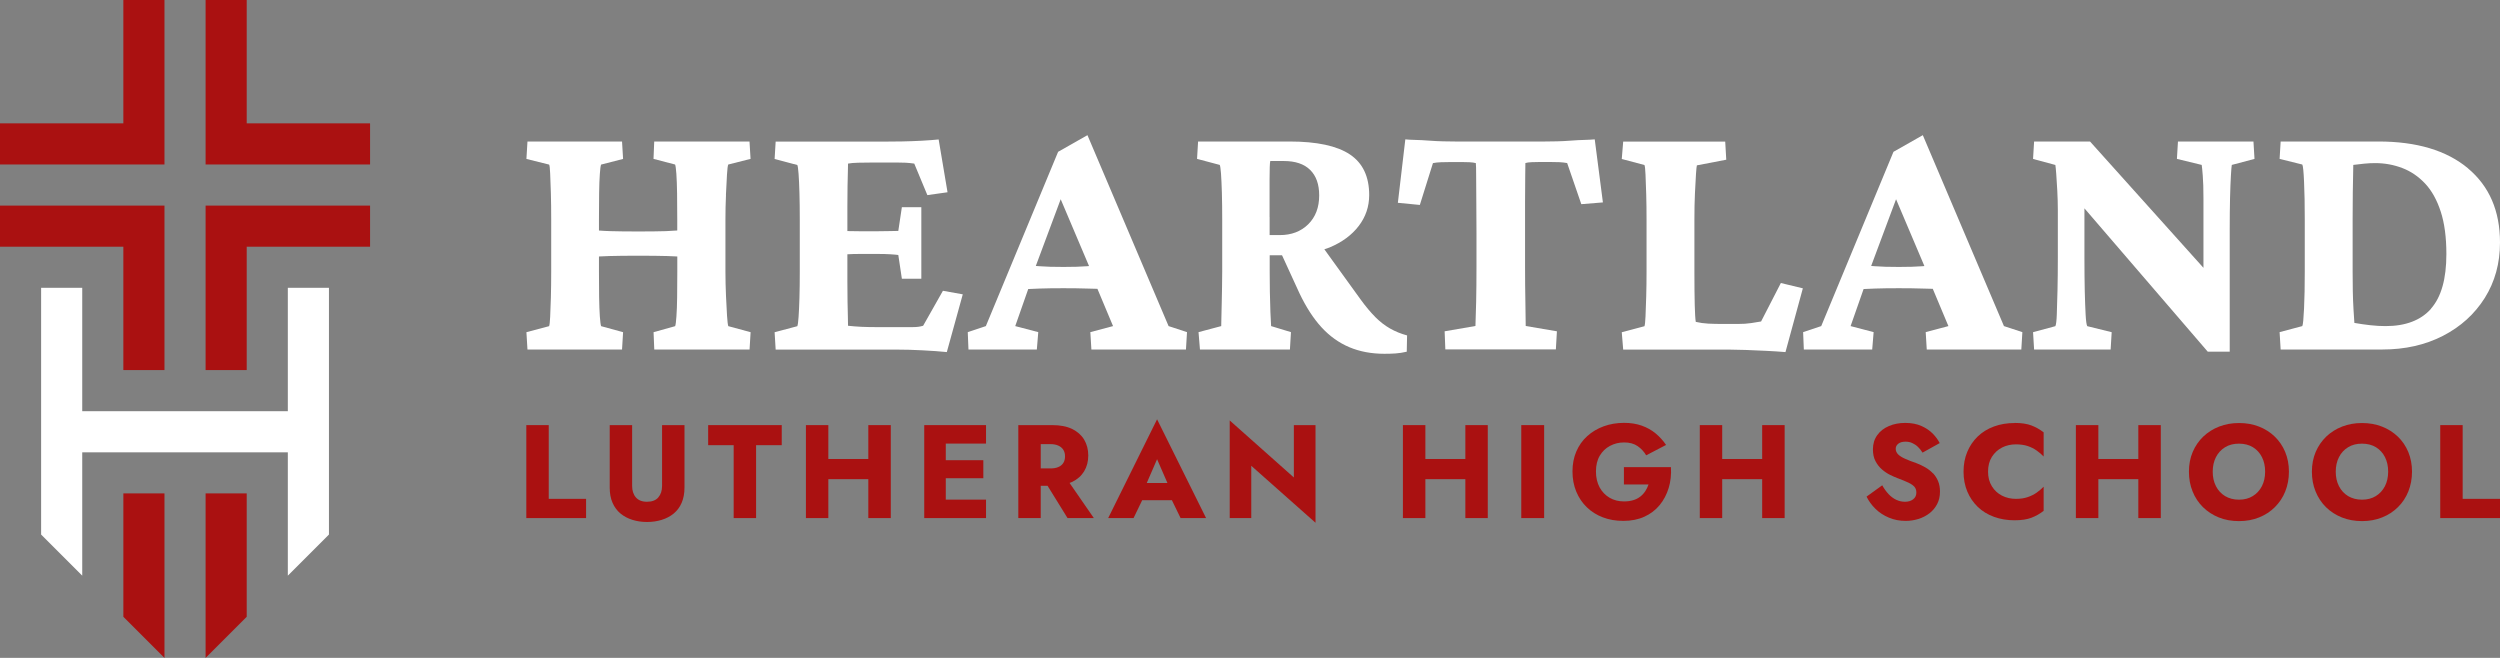 <?xml version="1.0" encoding="UTF-8"?><svg id="Layer_1" xmlns="http://www.w3.org/2000/svg" viewBox="0 0 456 120"><rect x="0" y="0" width="456" height="120" fill="#808080" stroke="none"/><g><g><path d="M132.41,35.57c.06-1.46,.13-2.7,.19-3.72,.06-1.01,.14-1.63,.23-1.84l4.07-1.03-.19-3.17h-17.38l-.13,3.17,3.94,1.03c.09,.22,.16,.79,.23,1.71,.06,.93,.11,2.11,.13,3.55,.02,1.44,.03,3.03,.03,4.75v2.02c-.66,.05-1.34,.09-2.07,.12-1.29,.04-2.97,.06-5.04,.06s-3.72-.02-5.07-.06c-.75-.02-1.45-.06-2.1-.11v-2.02c0-1.72,.01-3.31,.03-4.75,.02-1.44,.06-2.63,.13-3.55,.06-.93,.14-1.5,.23-1.71l4.01-1.03-.19-3.17h-17.25l-.19,3.17,4.14,1.03c.09,.13,.15,.67,.19,1.62,.04,.95,.09,2.14,.13,3.59,.04,1.44,.06,3.05,.06,4.81v9.5c0,1.72-.02,3.31-.06,4.75-.04,1.44-.09,2.62-.13,3.52-.04,.9-.11,1.46-.19,1.68l-4.14,1.1,.19,3.17h17.25l.19-3.17-4.01-1.1c-.09-.26-.16-.85-.23-1.78-.06-.93-.11-2.1-.13-3.52-.02-1.42-.03-2.97-.03-4.65v-2.76c.58-.03,1.21-.06,1.91-.08,1.36-.04,3.11-.06,5.27-.06s3.91,.02,5.27,.06c.68,.02,1.29,.05,1.84,.08v2.76c0,1.68-.01,3.23-.03,4.65-.02,1.42-.06,2.6-.13,3.52-.06,.93-.14,1.52-.23,1.78l-3.94,1.1,.13,3.17h17.38l.19-3.17-4.07-1.1c-.09-.26-.16-.89-.23-1.91-.06-1.01-.13-2.23-.19-3.65s-.1-2.89-.1-4.39v-9.5c0-1.51,.03-2.99,.1-4.46Z" style="fill:#fff;"/><path d="M168.38,59.42c-.3,.09-.6,.15-.9,.19-.3,.04-.71,.06-1.23,.06h-5.95c-1.29,0-2.36-.02-3.2-.06-.84-.04-1.65-.11-2.42-.19,0-.39-.01-.95-.03-1.68-.02-.73-.04-1.64-.06-2.71-.02-1.08-.03-2.3-.03-3.68v-4.97s.04,0,.06,0c.65-.04,1.36-.06,2.13-.06h3.42c.82,0,1.56,.02,2.23,.06,.67,.04,1.15,.09,1.45,.13l.65,4.33h3.55v-13.05h-3.55l-.65,4.33c-.3,0-.79,.01-1.45,.03-.67,.02-1.41,.03-2.23,.03h-3.42c-.78,0-1.49-.01-2.13-.03-.02,0-.04,0-.06,0v-4.42c0-1.42,.01-2.67,.03-3.75,.02-1.08,.04-1.96,.06-2.65,.02-.69,.03-1.18,.03-1.49,.47-.09,1.09-.14,1.84-.16,.75-.02,1.54-.03,2.36-.03h4.91c.47,0,.94,.01,1.39,.03,.45,.02,.98,.08,1.58,.16l2.39,5.75,3.68-.52-1.62-9.63c-.86,.09-1.89,.16-3.07,.23-1.19,.06-2.38,.11-3.59,.13-1.21,.02-2.26,.03-3.17,.03h-19.9l-.19,3.17,4.14,1.1c.09,.17,.16,.71,.23,1.62s.12,2.08,.16,3.52c.04,1.44,.06,3.05,.06,4.81v9.5c0,1.72-.02,3.31-.06,4.75-.04,1.44-.1,2.62-.16,3.52s-.14,1.46-.23,1.68l-4.14,1.1,.19,3.17h22.23c1.33,0,2.85,.04,4.56,.13,1.7,.09,3.18,.19,4.43,.32l2.91-10.53-3.62-.65-3.62,6.4Z" style="fill:#fff;"/><path d="M198.36,24.65l-5.36,3.04-13.18,31.79-3.3,1.1,.13,3.17h12.47l.26-3.17-4.2-1.1,2.37-6.76c.65-.03,1.34-.06,2.12-.09,1.14-.04,2.57-.06,4.3-.06s3.1,.02,4.26,.06c.72,.03,1.35,.04,1.94,.05l2.85,6.8-4.14,1.1,.19,3.17h17.25l.19-3.17-3.36-1.1-14.8-34.83Zm-4.39,24.04c-1.81,0-3.26-.04-4.36-.13-.24-.02-.45-.03-.68-.05l4.54-12.17,5.17,12.19c-.13,0-.24,.02-.37,.03-1.14,.09-2.57,.13-4.3,.13Z" style="fill:#fff;"/><path d="M250.83,57.8c-.86-.86-1.74-1.92-2.65-3.17l-6.62-9.16c.32-.11,.66-.21,.97-.34,2.26-.95,4.03-2.25,5.3-3.91,1.27-1.66,1.91-3.54,1.91-5.65,0-3.36-1.17-5.83-3.52-7.4-2.35-1.57-6.02-2.36-11.02-2.36h-16.67l-.19,3.17,4.14,1.1c.09,.17,.16,.7,.23,1.58,.06,.88,.12,2.06,.16,3.52,.04,1.46,.06,3.08,.06,4.85v9.5c0,.86-.01,1.8-.03,2.81-.02,1.01-.04,2.01-.06,3-.02,.99-.04,1.86-.06,2.62-.02,.75-.03,1.26-.03,1.52l-4.14,1.1,.26,3.17h16.41l.19-3.17-3.62-1.1c-.04-.56-.09-1.41-.13-2.55-.04-1.14-.07-2.38-.1-3.72-.02-1.33-.03-2.56-.03-3.68v-2.97h2.25l3.17,6.91c1.21,2.54,2.55,4.62,4.04,6.24s3.18,2.82,5.07,3.62c1.9,.8,4.03,1.2,6.4,1.2,.69,0,1.36-.02,2-.06,.65-.04,1.33-.15,2.07-.32l.06-2.97c-1.12-.3-2.15-.72-3.1-1.26-.95-.54-1.85-1.24-2.71-2.1Zm-19.26-18.22v-6.79c0-.9,.01-1.66,.03-2.26,.02-.6,.05-.99,.1-1.16h2.46c2.11,0,3.72,.54,4.81,1.62,1.1,1.08,1.65,2.63,1.65,4.65,0,2.2-.67,3.95-2,5.27-1.33,1.31-3.06,1.97-5.17,1.97h-1.87v-3.3Z" style="fill:#fff;"/><path d="M289.02,25.52c-.78,.02-1.61,.06-2.49,.13s-1.73,.11-2.55,.13c-.82,.02-1.53,.03-2.13,.03h-16.48c-.6,0-1.31-.01-2.13-.03-.82-.02-1.68-.06-2.58-.13s-1.74-.11-2.52-.13c-.78-.02-1.38-.05-1.81-.1l-1.36,11.57,4.01,.39,2.39-7.63c.43-.09,.93-.14,1.49-.16,.56-.02,1.12-.03,1.68-.03h2.2c.39,0,.82,.01,1.29,.03,.47,.02,.86,.08,1.16,.16,.04,.26,.06,1.06,.06,2.39s.01,2.92,.03,4.75c.02,1.83,.03,3.72,.03,5.65v6.07c0,2.37-.02,4.52-.06,6.46s-.09,3.4-.13,4.39l-5.62,.97,.13,3.3h20.16l.19-3.3-5.69-.97c0-.99-.02-2.46-.06-4.39s-.06-4.09-.06-6.46v-11.73c0-1.83,.01-3.41,.03-4.75,.02-1.33,.03-2.13,.03-2.39,.26-.09,.65-.14,1.16-.16,.52-.02,.97-.03,1.36-.03h2.13c.56,0,1.08,.01,1.55,.03,.47,.02,.95,.08,1.42,.16l2.58,7.5,3.94-.32-1.49-11.5c-.47,.04-1.1,.08-1.87,.1Z" style="fill:#fff;"/><path d="M321.2,58.64c-.47,.09-1.07,.18-1.78,.29-.71,.11-1.54,.16-2.49,.16h-2.52c-1.08,0-2.01-.02-2.81-.06-.8-.04-1.56-.15-2.29-.32-.09-.52-.15-1.55-.19-3.1s-.06-3.58-.06-6.07v-9.5c0-1.77,.03-3.37,.1-4.81,.06-1.44,.13-2.62,.19-3.52s.12-1.42,.16-1.55l5.36-1.03-.19-3.3h-18.61l-.26,3.17,4.14,1.1c.09,.22,.15,.8,.19,1.74,.04,.95,.09,2.14,.13,3.59,.04,1.44,.06,2.98,.06,4.62v9.5c0,1.55-.02,3.06-.06,4.52-.04,1.46-.09,2.68-.13,3.65s-.11,1.56-.19,1.78l-4.14,1.1,.26,3.17h19.52c.69,0,1.63,.02,2.81,.06,1.19,.04,2.42,.1,3.72,.16s2.48,.14,3.55,.23l3.17-11.63-4.01-.97-3.62,7.04Z" style="fill:#fff;"/><path d="M350.73,24.65l-5.36,3.04-13.18,31.79-3.3,1.1,.13,3.17h12.47l.26-3.17-4.2-1.1,2.37-6.76c.65-.03,1.34-.06,2.12-.09,1.14-.04,2.57-.06,4.3-.06s3.1,.02,4.26,.06c.72,.03,1.35,.04,1.94,.05l2.85,6.8-4.14,1.1,.19,3.17h17.25l.19-3.17-3.36-1.1-14.8-34.83Zm-4.39,24.04c-1.81,0-3.26-.04-4.36-.13-.24-.02-.45-.03-.68-.05l4.54-12.17,5.17,12.19c-.13,0-.24,.02-.37,.03-1.14,.09-2.57,.13-4.3,.13Z" style="fill:#fff;"/><path d="M397.26,25.81l-.19,3.17,4.52,1.1c.04,.22,.11,.85,.19,1.91,.09,1.06,.13,2.45,.13,4.17v12.69l-20.68-23.03h-10.21l-.19,3.17,4.07,1.1c.04,.26,.1,.81,.16,1.65s.13,1.85,.19,3.04c.06,1.19,.1,2.36,.1,3.52v8.59c0,2.2-.02,4.2-.06,6.01s-.09,3.3-.13,4.46-.13,1.87-.26,2.13l-4.07,1.1,.19,3.17h13.96l.19-3.17-4.46-1.1c-.13-.26-.23-.95-.29-2.07-.06-1.12-.12-2.57-.16-4.36-.04-1.79-.06-3.84-.06-6.17v-8.89l22.49,26.14h4.01v-22.23c0-2.15,.02-4.08,.06-5.78,.04-1.7,.1-3.08,.16-4.14,.06-1.06,.12-1.69,.16-1.91l4.14-1.1-.19-3.17h-13.76Z" style="fill:#fff;"/><path d="M450.15,30.69c-3.9-3.25-9.34-4.88-16.32-4.88h-17.84l-.19,3.17,4.14,1.03c.13,.22,.24,1.27,.32,3.17,.09,1.9,.13,4.18,.13,6.85v9.5c0,2.58-.04,4.83-.13,6.72-.09,1.9-.19,2.97-.32,3.23l-4.14,1.1,.19,3.17h18.55c4.14,0,7.82-.83,11.05-2.49,3.23-1.66,5.77-3.96,7.63-6.91,1.85-2.95,2.78-6.32,2.78-10.11,0-5.77-1.95-10.28-5.85-13.54Zm-6.72,25.62c-1.87,2.11-4.64,3.17-8.3,3.17-.86,0-1.79-.05-2.78-.16-.99-.11-1.96-.25-2.91-.42-.04-.6-.1-1.42-.16-2.46s-.11-2.16-.13-3.39-.03-2.4-.03-3.52v-9.5c0-1.9,.01-3.53,.03-4.91,.02-1.38,.04-2.48,.06-3.3,.02-.82,.03-1.4,.03-1.74,.65-.09,1.31-.16,2-.23s1.36-.1,2-.1c1.72,0,3.37,.3,4.94,.9,1.57,.6,2.96,1.55,4.17,2.84s2.15,2.99,2.84,5.11c.69,2.11,1.03,4.7,1.03,7.75,0,4.52-.94,7.84-2.81,9.95Z" style="fill:#fff;"/></g><g><polygon points="100.09 77.54 96 77.54 96 94.5 106.9 94.5 106.9 90.99 100.09 90.99 100.09 77.54" style="fill:#a11;"/><path d="M120.76,88.64c0,.86-.23,1.55-.68,2.08-.45,.53-1.14,.8-2.06,.8s-1.58-.27-2.04-.8-.68-1.23-.68-2.08v-11.1h-4.09v11.39c0,1.07,.17,1.99,.52,2.79,.35,.79,.83,1.44,1.45,1.95,.62,.51,1.34,.89,2.17,1.15,.82,.26,1.71,.39,2.67,.39s1.84-.13,2.68-.39c.83-.26,1.56-.64,2.18-1.15,.62-.51,1.11-1.16,1.45-1.95s.52-1.72,.52-2.79v-11.39h-4.09v11.1Z" style="fill:#a11;"/><polygon points="129.17 81.2 133.82 81.2 133.82 94.5 137.91 94.5 137.91 81.2 142.59 81.2 142.59 77.54 129.17 77.54 129.17 81.2" style="fill:#a11;"/><polygon points="158.38 83.72 151.09 83.72 151.09 77.54 147 77.54 147 94.5 151.09 94.5 151.09 87.4 158.38 87.4 158.38 94.5 162.48 94.5 162.48 77.54 158.38 77.54 158.38 83.72" style="fill:#a11;"/><polygon points="171.29 77.54 168.58 77.54 168.58 94.5 171.29 94.5 172.51 94.5 179.85 94.5 179.85 91.13 172.51 91.13 172.51 87.23 179.36 87.23 179.36 83.94 172.51 83.94 172.51 80.91 179.85 80.91 179.85 77.54 172.51 77.54 171.29 77.54" style="fill:#a11;"/><path d="M195.55,87.91c.97-.47,1.7-1.12,2.2-1.95,.5-.83,.75-1.79,.75-2.87s-.25-2.06-.75-2.9c-.5-.83-1.24-1.48-2.2-1.95-.97-.47-2.18-.7-3.63-.7h-6.18v16.96h4.09v-5.89h1.25l3.64,5.89h4.8l-4.43-6.41c.15-.06,.31-.11,.45-.18Zm-5.72-6.9h1.79c.55,0,1.02,.09,1.42,.27,.4,.18,.7,.43,.91,.76,.21,.33,.31,.73,.31,1.2s-.1,.87-.31,1.2c-.21,.33-.51,.58-.91,.75-.4,.17-.87,.25-1.42,.25h-1.79v-4.43Z" style="fill:#a11;"/><path d="M202.13,94.5h4.63l1.58-3.27h5.41l1.59,3.27h4.65l-8.94-18.02-8.92,18.02Zm10.81-6.4h-3.77l1.88-4.34,1.89,4.34Z" style="fill:#a11;"/><polygon points="236 87.09 224.3 76.69 224.3 94.5 228.23 94.5 228.23 84.96 239.95 95.35 239.95 77.54 236 77.54 236 87.09" style="fill:#a11;"/><polygon points="267.28 83.72 259.99 83.72 259.99 77.54 255.89 77.54 255.89 94.5 259.99 94.5 259.99 87.4 267.28 87.4 267.28 94.5 271.37 94.5 271.37 77.54 267.28 77.54 267.28 83.72" style="fill:#a11;"/><rect x="277.48" y="77.54" width="4.17" height="16.96" style="fill:#a11;"/><path d="M296.18,88.37h4.51c-.15,.44-.34,.84-.59,1.22s-.55,.71-.91,.99c-.36,.28-.78,.5-1.28,.65s-1.06,.23-1.67,.23c-1,0-1.89-.22-2.65-.67s-1.37-1.07-1.82-1.89c-.44-.82-.67-1.78-.67-2.9s.23-2.09,.69-2.87c.46-.78,1.08-1.38,1.87-1.8s1.64-.63,2.58-.63c.98,0,1.81,.22,2.46,.67s1.17,1.01,1.56,1.68l3.63-1.89c-.53-.79-1.17-1.49-1.9-2.1s-1.58-1.08-2.53-1.42c-.95-.34-2.03-.51-3.22-.51-1.34,0-2.58,.21-3.73,.63-1.15,.42-2.15,1.02-3,1.79-.86,.77-1.52,1.71-1.99,2.8-.47,1.09-.7,2.31-.7,3.65s.23,2.56,.69,3.67,1.1,2.06,1.93,2.86,1.8,1.41,2.93,1.84c1.13,.43,2.37,.64,3.73,.64,1.44,0,2.71-.25,3.83-.76,1.12-.51,2.04-1.21,2.79-2.12,.74-.9,1.29-1.95,1.65-3.13,.36-1.18,.49-2.45,.41-3.8h-8.58v3.15Z" style="fill:#a11;"/><polygon points="321.42 83.72 314.13 83.72 314.13 77.54 310.04 77.54 310.04 94.5 314.13 94.5 314.13 87.4 321.42 87.4 321.42 94.5 325.52 94.5 325.52 77.54 321.42 77.54 321.42 83.72" style="fill:#a11;"/><path d="M352.57,86.34c-.4-.42-.85-.78-1.37-1.08-.52-.3-1.07-.56-1.67-.79-.79-.27-1.46-.53-2.02-.78s-.99-.51-1.28-.8-.45-.63-.45-1.02,.15-.68,.46-.93,.75-.38,1.33-.38c.44,0,.84,.08,1.22,.25,.38,.17,.73,.4,1.04,.7,.32,.3,.59,.65,.84,1.05l3.13-1.74c-.29-.58-.71-1.15-1.26-1.72-.55-.56-1.24-1.03-2.07-1.4-.83-.37-1.81-.56-2.94-.56s-2.1,.19-2.99,.57c-.9,.38-1.61,.93-2.13,1.66-.53,.73-.79,1.59-.79,2.59,0,.84,.15,1.55,.46,2.14s.69,1.09,1.16,1.5,.97,.75,1.49,1.01c.53,.26,.99,.46,1.39,.61,.82,.31,1.49,.58,1.99,.82,.5,.24,.86,.5,1.09,.76,.23,.27,.34,.62,.34,1.05,0,.52-.19,.92-.58,1.22-.39,.3-.88,.45-1.48,.45-.56,0-1.1-.12-1.61-.36-.51-.24-.98-.59-1.4-1.04s-.81-.98-1.15-1.6l-2.86,2.06c.39,.81,.93,1.55,1.62,2.23s1.51,1.21,2.46,1.61c.94,.4,1.97,.59,3.06,.59,.79,0,1.56-.12,2.31-.35,.75-.23,1.42-.58,2.01-1.03,.59-.45,1.06-1.01,1.41-1.68,.35-.67,.52-1.43,.52-2.29,0-.71-.11-1.34-.34-1.89-.23-.55-.54-1.03-.93-1.45Z" style="fill:#a11;"/><path d="M367.45,77.16c-1.36,0-2.61,.21-3.75,.63-1.15,.42-2.13,1.03-2.96,1.82-.82,.79-1.46,1.73-1.91,2.81-.45,1.08-.68,2.29-.68,3.61s.23,2.53,.68,3.61c.45,1.08,1.09,2.02,1.91,2.81,.82,.79,1.81,1.4,2.96,1.82,1.15,.42,2.4,.63,3.75,.63,1.24,0,2.27-.15,3.08-.46s1.55-.73,2.23-1.26v-4.41c-.37,.39-.8,.75-1.28,1.09s-1.03,.61-1.65,.82c-.61,.21-1.32,.31-2.13,.31-.92,0-1.76-.19-2.53-.58-.77-.39-1.38-.96-1.85-1.71-.47-.75-.7-1.64-.7-2.68s.23-1.95,.7-2.69c.47-.74,1.09-1.31,1.85-1.7,.77-.39,1.61-.58,2.53-.58,.81,0,1.52,.1,2.13,.3,.61,.2,1.16,.48,1.65,.82s.91,.71,1.28,1.1v-4.41c-.68-.53-1.42-.95-2.23-1.26-.81-.31-1.83-.46-3.08-.46Z" style="fill:#a11;"/><polygon points="390.03 83.72 382.74 83.72 382.74 77.54 378.64 77.54 378.64 94.5 382.74 94.5 382.74 87.4 390.03 87.4 390.03 94.5 394.13 94.5 394.13 77.54 390.03 77.54 390.03 83.72" style="fill:#a11;"/><path d="M414.91,79.63c-.82-.79-1.79-1.4-2.89-1.83-1.11-.43-2.31-.64-3.62-.64s-2.5,.21-3.61,.64c-1.12,.43-2.08,1.04-2.91,1.83s-1.47,1.73-1.93,2.81c-.46,1.08-.69,2.28-.69,3.59s.22,2.51,.67,3.61c.44,1.1,1.07,2.05,1.89,2.86,.82,.81,1.78,1.43,2.89,1.88s2.34,.67,3.68,.67,2.54-.22,3.66-.67c1.11-.44,2.08-1.07,2.89-1.88s1.45-1.76,1.89-2.86,.67-2.3,.67-3.61-.23-2.5-.68-3.59c-.45-1.08-1.09-2.02-1.91-2.81Zm-2.34,9.05c-.4,.77-.95,1.37-1.67,1.81-.72,.44-1.55,.65-2.51,.65s-1.81-.22-2.53-.65c-.72-.44-1.28-1.04-1.67-1.81-.4-.77-.59-1.65-.59-2.65s.2-1.89,.59-2.65,.95-1.37,1.67-1.81c.72-.44,1.56-.65,2.53-.65s1.83,.22,2.54,.65c.71,.44,1.26,1.04,1.65,1.81s.58,1.65,.58,2.65-.2,1.89-.59,2.65Z" style="fill:#a11;"/><path d="M437.35,79.63c-.82-.79-1.79-1.4-2.9-1.83-1.11-.43-2.31-.64-3.62-.64s-2.5,.21-3.61,.64c-1.11,.43-2.08,1.04-2.91,1.83-.82,.79-1.47,1.73-1.93,2.81-.46,1.08-.69,2.28-.69,3.59s.22,2.51,.67,3.61,1.07,2.05,1.89,2.86,1.78,1.43,2.9,1.88c1.11,.44,2.34,.67,3.68,.67s2.54-.22,3.66-.67c1.12-.44,2.08-1.07,2.9-1.88s1.45-1.76,1.89-2.86,.67-2.3,.67-3.61-.23-2.5-.68-3.59c-.45-1.08-1.09-2.02-1.91-2.81Zm-2.34,9.05c-.4,.77-.95,1.37-1.67,1.81-.72,.44-1.55,.65-2.51,.65s-1.81-.22-2.53-.65c-.72-.44-1.28-1.04-1.67-1.81-.4-.77-.59-1.65-.59-2.65s.2-1.89,.59-2.65c.39-.77,.95-1.37,1.67-1.81,.72-.44,1.56-.65,2.53-.65s1.83,.22,2.54,.65c.71,.44,1.26,1.04,1.65,1.81,.39,.77,.58,1.65,.58,2.65s-.2,1.89-.59,2.65Z" style="fill:#a11;"/><polygon points="449.19 90.99 449.19 77.54 445.1 77.54 445.1 94.5 456 94.5 456 90.99 449.19 90.99" style="fill:#a11;"/></g></g><g><polygon points="52.5 75 15 75 15 52.5 7.5 52.5 7.5 75 7.5 82.5 7.5 97.5 15 105 15 82.5 52.5 82.5 52.5 105 60 97.5 60 82.5 60 75 60 52.5 52.5 52.5 52.5 75" style="fill:#fff;"/><g><polygon points="22.5 67.5 30 67.5 30 45 30 37.5 22.5 37.5 0 37.5 0 45 22.5 45 22.5 67.5" style="fill:#a11;"/><polygon points="30 30 30 22.5 30 0 22.5 0 22.5 22.5 0 22.5 0 30 22.5 30 30 30" style="fill:#a11;"/><polygon points="37.5 37.5 37.5 45 37.5 67.5 45 67.5 45 45 67.5 45 67.5 37.5 45 37.5 37.5 37.5" style="fill:#a11;"/><polygon points="45 22.5 45 0 37.5 0 37.5 22.5 37.5 30 45 30 67.5 30 67.5 22.5 45 22.5" style="fill:#a11;"/><polygon points="22.5 112.5 30 120 30 90 22.5 90 22.5 112.5" style="fill:#a11;"/><polygon points="37.5 120 45 112.5 45 90 37.5 90 37.5 120" style="fill:#a11;"/></g></g></svg>